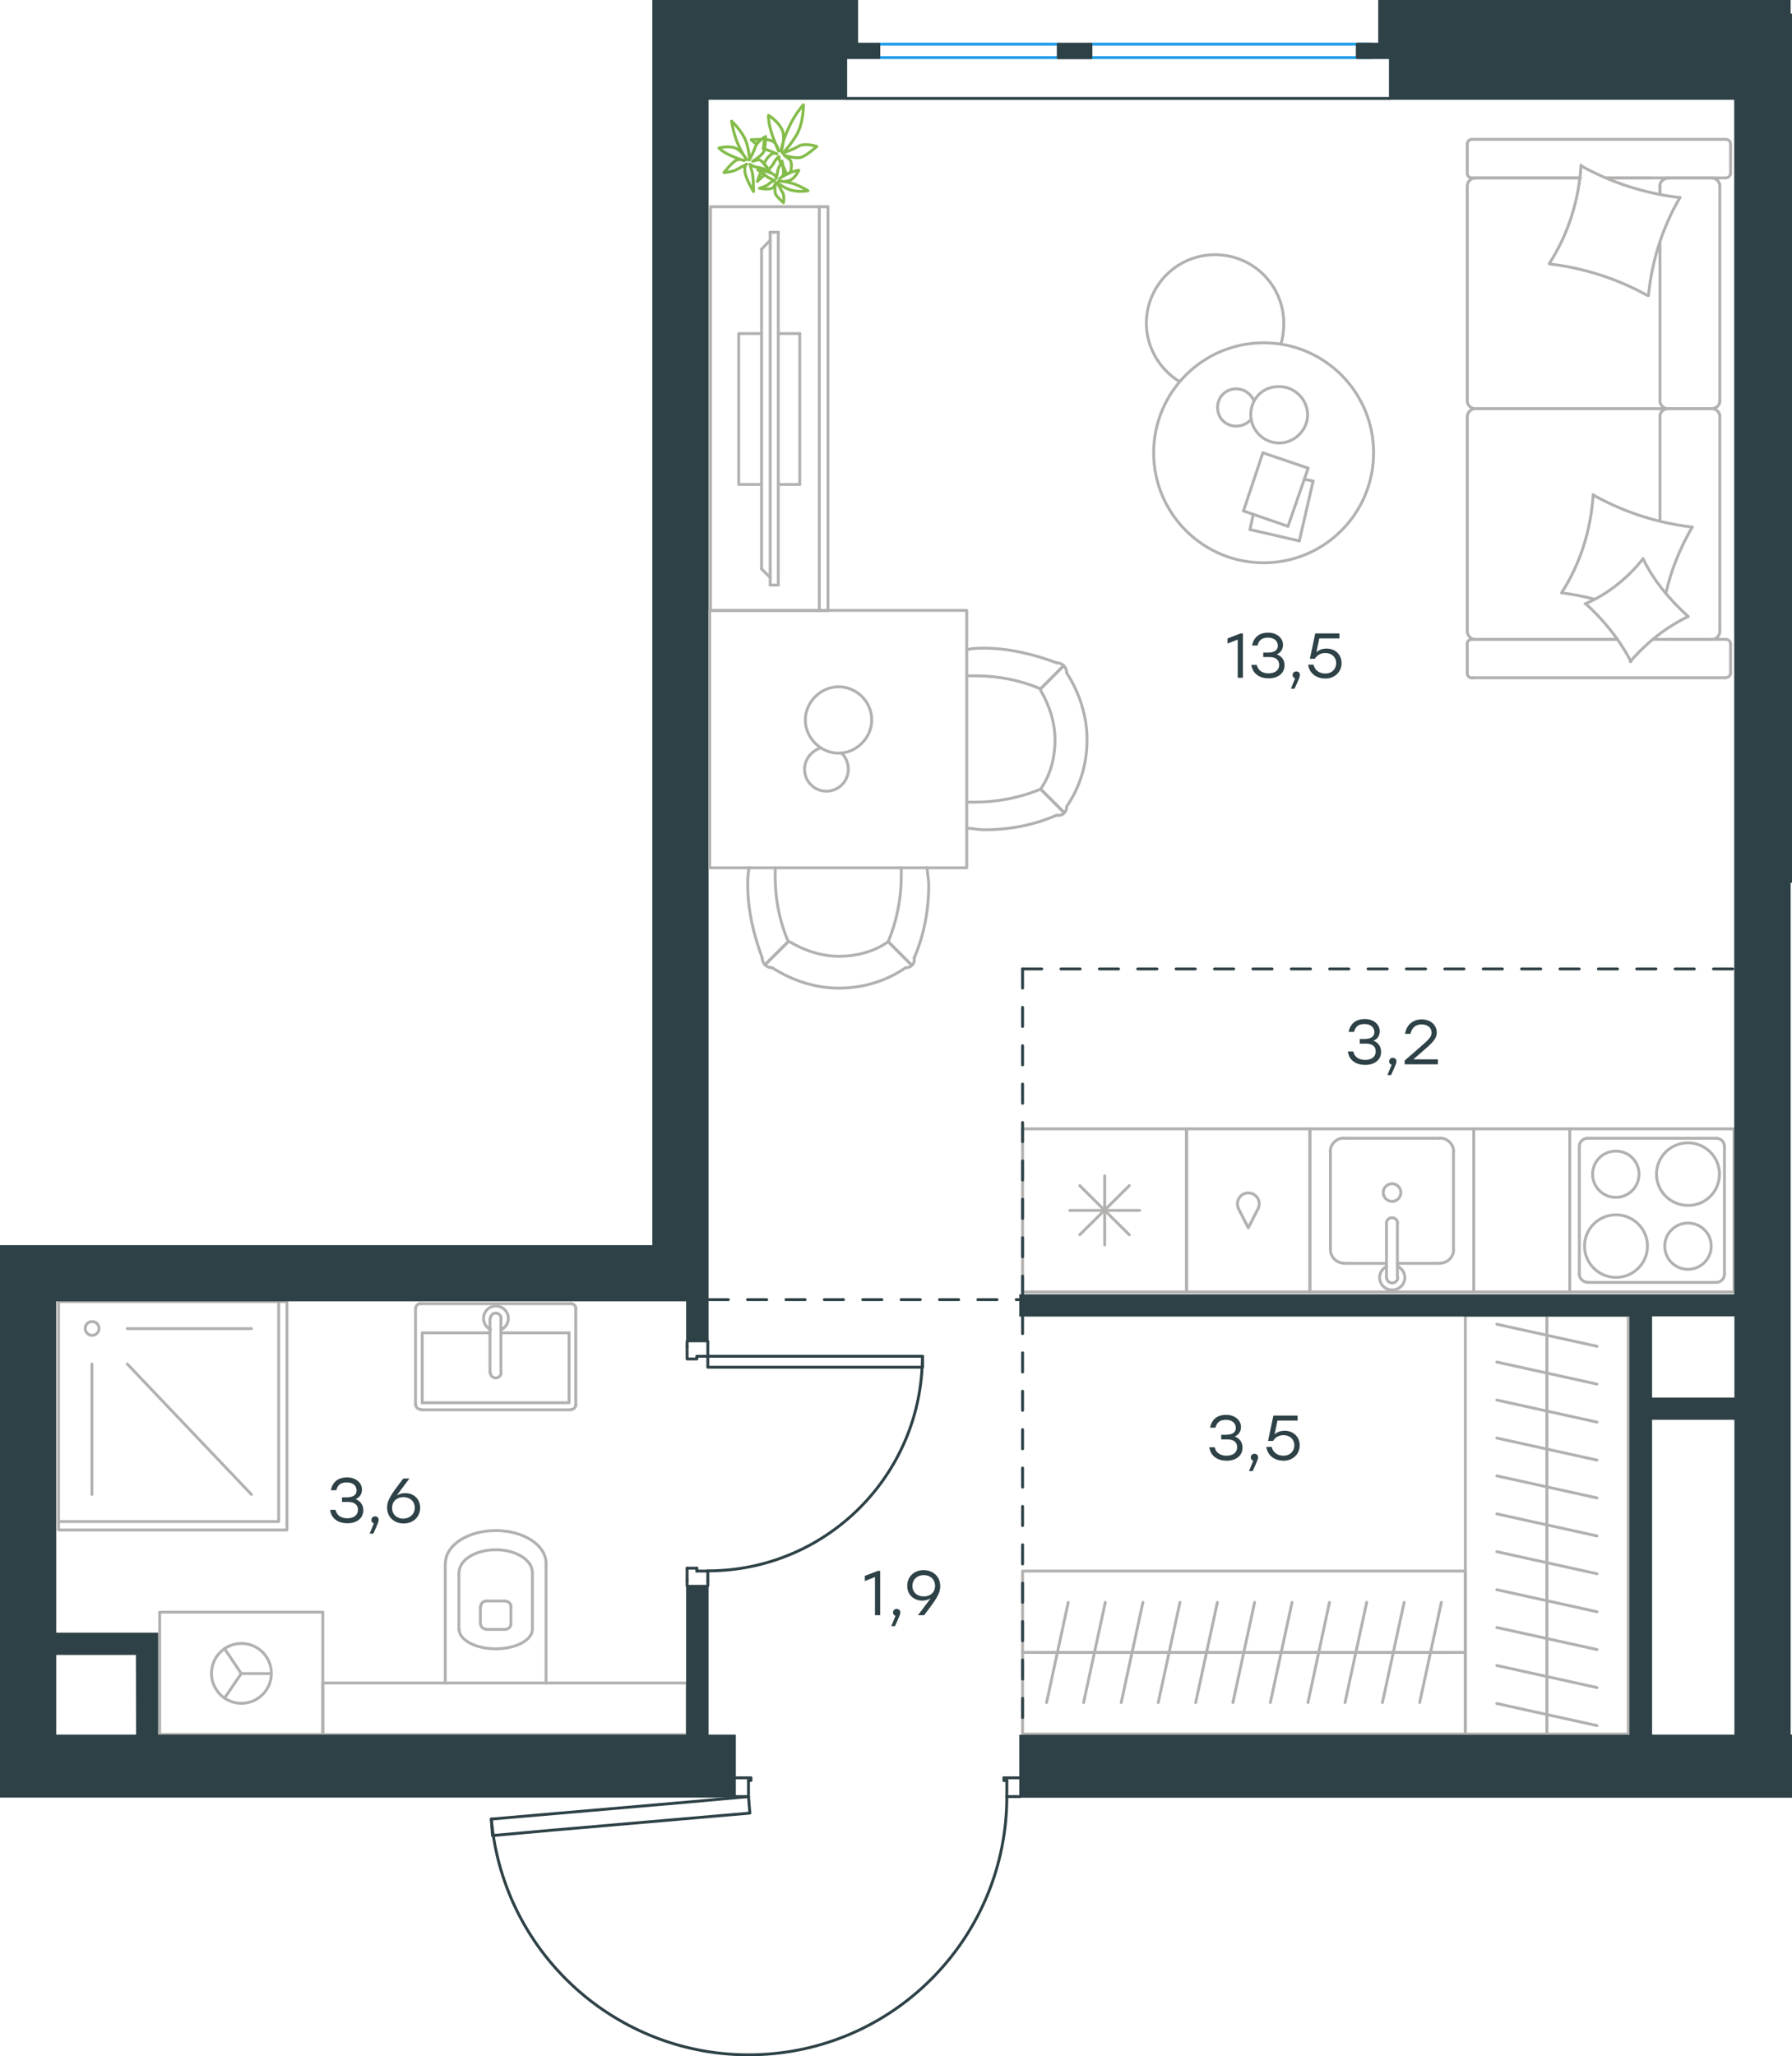 <?xml version="1.0" encoding="utf-8"?>
<!-- Generator: Adobe Illustrator 26.5.0, SVG Export Plug-In . SVG Version: 6.00 Build 0)  -->
<svg version="1.1" id="Слой_1" xmlns="http://www.w3.org/2000/svg" xmlns:xlink="http://www.w3.org/1999/xlink" x="0px" y="0px"
	 viewBox="0 0 933.7 1071.2" style="enable-background:new 0 0 933.7 1071.2;" xml:space="preserve">
<style type="text/css">
	.st0{fill:none;stroke:#B2B1B0;stroke-width:1.5;stroke-linecap:round;stroke-linejoin:round;stroke-miterlimit:22.926;}
	.st1{fill:none;stroke:#2D4146;stroke-width:1.5;stroke-linecap:round;stroke-linejoin:round;stroke-miterlimit:22.926;}
	.st2{fill:none;stroke:#1D9CEB;stroke-width:1.5;stroke-linecap:round;stroke-linejoin:round;stroke-miterlimit:22.926;}
	.st3{fill:#2D4146;stroke:#2D4146;stroke-miterlimit:10;}
	.st4{enable-background:new    ;}
	.st5{fill:#2D4146;}
	
		.st6{fill:none;stroke:#2D4146;stroke-width:1.5;stroke-linecap:round;stroke-linejoin:round;stroke-miterlimit:22.926;stroke-dasharray:10;}
	.st7{fill:none;stroke:#84BC4A;stroke-width:1.5;stroke-linecap:round;stroke-linejoin:round;stroke-miterlimit:22.926;}
</style>
<g>
	<path class="st0" d="M253.3,834.1c-1.6,0-2.8,1.3-2.8,2.8"/>
	<path class="st0" d="M266.2,837c0-1.6-1.3-2.8-2.8-2.8"/>
	<path class="st0" d="M250.4,845.9c0,1.6,1.3,2.8,2.8,2.8"/>
	<path class="st0" d="M263.4,848.8c1.6,0,2.8-1.3,2.8-2.8"/>
	<line class="st0" x1="250.3" y1="846" x2="250.3" y2="837"/>
	<line class="st0" x1="253.2" y1="834.1" x2="263.3" y2="834.1"/>
	<line class="st0" x1="266.2" y1="837" x2="266.2" y2="846"/>
	<line class="st0" x1="263.3" y1="848.9" x2="253.2" y2="848.9"/>
	<path class="st0" d="M239.2,848.8c0,5.6,8.6,10.2,19.1,10.2c10.6,0,19.1-4.6,19.1-10.2"/>
	<line class="st0" x1="239.1" y1="819.4" x2="239.1" y2="848.9"/>
	<path class="st0" d="M277.4,819.3c0-6.6-8.6-11.9-19.1-11.9c-10.6,0-19.1,5.3-19.1,11.9"/>
	<line class="st0" x1="277.4" y1="819.4" x2="277.4" y2="848.9"/>
	<path class="st0" d="M284.5,814.4c0-9.4-11.7-17-26.2-17s-26.2,7.6-26.2,17"/>
	<line class="st0" x1="232" y1="814.5" x2="232" y2="876.8"/>
	<line class="st0" x1="284.5" y1="814.5" x2="284.5" y2="876.8"/>
	<rect x="168.2" y="876.8" class="st0" width="189.8" height="26.9"/>
</g>
<line class="st0" x1="700.3" y1="658.2" x2="722.4" y2="658.2"/>
<path class="st0" d="M720.7,621.3c0,2.5,2.1,4.6,4.6,4.6c2.6,0,4.6-2.1,4.6-4.6s-2.1-4.6-4.6-4.6S720.7,618.8,720.7,621.3"/>
<path class="st0" d="M728.2,637.2c0-1.6-1.3-2.8-2.9-2.8c-1.6,0-2.9,1.3-2.9,2.8"/>
<line class="st0" x1="722.4" y1="665.7" x2="722.4" y2="637.3"/>
<path class="st0" d="M722.5,665.6c0,1.6,1.3,2.8,2.9,2.8c1.6,0,2.9-1.3,2.9-2.8"/>
<line class="st0" x1="728.1" y1="665.7" x2="728.1" y2="637.3"/>
<path class="st0" d="M722.5,659.8c-2.7,1.3-4.2,4.3-3.5,7.3c0.7,2.9,3.3,5,6.4,5c3,0,5.7-2.1,6.4-5c0.7-3-0.8-6-3.5-7.3"/>
<path class="st0" d="M693.2,651c0,3.9,3.2,7.1,7.2,7.1"/>
<path class="st0" d="M750.2,658.1c4,0,7.2-3.2,7.2-7.1"/>
<path class="st0" d="M700.3,592.9c-4,0-7.2,3.2-7.2,7.1"/>
<path class="st0" d="M757.4,600c0-3.9-3.2-7.1-7.2-7.1"/>
<line class="st0" x1="693.2" y1="651" x2="693.2" y2="600.1"/>
<line class="st0" x1="700.3" y1="593" x2="750.2" y2="593"/>
<line class="st0" x1="757.3" y1="600.1" x2="757.3" y2="651"/>
<line class="st0" x1="750.2" y1="658.2" x2="728.1" y2="658.2"/>
<rect x="682.5" y="588.1" class="st0" width="85.4" height="85"/>
<line class="st0" x1="562.6" y1="617.7" x2="588.4" y2="643.3"/>
<line class="st0" x1="562.6" y1="643.3" x2="588.4" y2="617.7"/>
<line class="st0" x1="575.6" y1="612.6" x2="575.6" y2="648.6"/>
<line class="st0" x1="557.4" y1="630.6" x2="593.8" y2="630.6"/>
<rect x="532.8" y="588.1" class="st0" width="85.4" height="85"/>
<path class="st0" d="M655.6,629.4c1.1-2.4,0.4-5.1-1.7-6.7c-2-1.6-4.9-1.6-7,0c-2,1.6-2.7,4.4-1.7,6.7"/>
<polyline class="st0" points="645.2,629.5 650.4,639.7 655.6,629.5 "/>
<rect x="618.3" y="588.1" class="st0" width="64.2" height="85"/>
<g>
	<polyline class="st0" points="117,884.7 125.7,871.9 117,858.9 	"/>
	<line class="st0" x1="125.7" y1="871.9" x2="141.2" y2="871.9"/>
	<path class="st0" d="M110.2,871.8c0,8.6,7,15.6,15.6,15.6s15.6-7,15.6-15.6s-7-15.6-15.6-15.6S110.2,863.2,110.2,871.8"/>
	<rect x="83.2" y="839.9" class="st0" width="85" height="63.7"/>
</g>
<path class="st0" d="M858.4,649.2c0-9-7.4-16.3-16.4-16.3c-9.1,0-16.4,7.3-16.4,16.3s7.4,16.3,16.4,16.3S858.4,658.2,858.4,649.2"/>
<path class="st0" d="M891.6,649.2c0-6.7-5.4-12-12.1-12c-6.7,0-12.1,5.4-12.1,12c0,6.7,5.4,12.1,12.1,12.1
	C886.2,661.3,891.6,655.9,891.6,649.2"/>
<path class="st0" d="M895.9,611.7c0-9-7.4-16.3-16.4-16.3c-9.1,0-16.4,7.3-16.4,16.3s7.4,16.3,16.4,16.3
	C888.6,628.1,895.9,620.8,895.9,611.7"/>
<path class="st0" d="M854,611.7c0-6.7-5.4-12-12.1-12s-12.1,5.4-12.1,12c0,6.7,5.4,12.1,12.1,12.1S854,618.4,854,611.7"/>
<path class="st0" d="M894.2,668.1c2.4,0,4.3-1.9,4.3-4.2"/>
<path class="st0" d="M822.9,663.8c0,2.3,1.9,4.2,4.3,4.2"/>
<path class="st0" d="M898.5,597.2c0-2.3-1.9-4.2-4.3-4.2"/>
<path class="st0" d="M827.2,593c-2.3,0-4.3,1.9-4.3,4.2"/>
<line class="st0" x1="894.2" y1="668.1" x2="827.1" y2="668.1"/>
<line class="st0" x1="898.5" y1="597.3" x2="898.5" y2="663.9"/>
<line class="st0" x1="827.1" y1="593" x2="894.2" y2="593"/>
<line class="st0" x1="822.9" y1="663.9" x2="822.9" y2="597.3"/>
<rect x="817.9" y="588.1" class="st0" width="85.6" height="85"/>
<g>
	<line class="st0" x1="66.3" y1="710.6" x2="131" y2="778.6"/>
	<line class="st0" x1="66.3" y1="692.2" x2="131" y2="692.2"/>
	<line class="st0" x1="47.9" y1="710.6" x2="47.9" y2="778.6"/>
	<path class="st0" d="M48,695.7c2,0,3.6-1.6,3.6-3.6s-1.6-3.6-3.6-3.6s-3.6,1.6-3.6,3.6C44.4,694.1,46,695.7,48,695.7"/>
	<polyline class="st0" points="145.2,678.1 145.2,792.7 30.5,792.7 	"/>
	<rect x="30.5" y="678.1" class="st0" width="119" height="119"/>
</g>
<g>
	<line class="st0" x1="261" y1="694.4" x2="296.5" y2="694.4"/>
	<polyline class="st0" points="255.3,694.4 220,694.4 220,730.8 	"/>
	<polyline class="st0" points="220,730.8 296.5,730.8 296.5,694.4 	"/>
	<path class="st0" d="M297.3,734.4c1.6,0,2.8-1.3,2.8-2.8"/>
	<path class="st0" d="M216.5,731.5c0,1.6,1.3,2.8,2.8,2.8"/>
	<path class="st0" d="M300.1,681.9c0-1.6-1.3-2.8-2.8-2.8"/>
	<path class="st0" d="M219.3,679.1c-1.6,0-2.8,1.3-2.8,2.8"/>
	<path class="st0" d="M255.5,715.1c0,1.6,1.3,2.8,2.8,2.8c1.6,0,2.8-1.3,2.8-2.8"/>
	<line class="st0" x1="261" y1="686.9" x2="261" y2="715.2"/>
	<path class="st0" d="M261.1,686.9c0-1.6-1.3-2.8-2.8-2.8c-1.6,0-2.8,1.3-2.8,2.8"/>
	<line class="st0" x1="255.3" y1="686.9" x2="255.3" y2="715.2"/>
	<path class="st0" d="M261.2,692.7c2.7-1.3,4.2-4.4,3.5-7.3c-0.7-2.9-3.3-5-6.3-5s-5.7,2.1-6.3,5c-0.7,2.9,0.8,6,3.5,7.3"/>
	<line class="st0" x1="300" y1="682" x2="300" y2="731.6"/>
	<line class="st0" x1="297.2" y1="734.5" x2="219.3" y2="734.5"/>
	<line class="st0" x1="216.5" y1="731.6" x2="216.5" y2="682"/>
	<line class="st0" x1="219.3" y1="679.2" x2="297.2" y2="679.2"/>
</g>
<line class="st0" x1="806" y1="685.7" x2="806" y2="705.5"/>
<line class="st0" x1="832.1" y1="701.4" x2="779.9" y2="689.9"/>
<line class="st0" x1="806" y1="705.5" x2="806" y2="725.2"/>
<line class="st0" x1="832.1" y1="721.1" x2="779.9" y2="709.6"/>
<line class="st0" x1="806" y1="725.2" x2="806" y2="745"/>
<line class="st0" x1="832.1" y1="740.9" x2="779.9" y2="729.4"/>
<line class="st0" x1="806" y1="745" x2="806" y2="764.7"/>
<line class="st0" x1="832.1" y1="760.7" x2="779.9" y2="749.2"/>
<line class="st0" x1="806" y1="764.7" x2="806" y2="784.5"/>
<line class="st0" x1="832.1" y1="780.4" x2="779.9" y2="768.9"/>
<line class="st0" x1="806" y1="685.3" x2="806" y2="903.4"/>
<line class="st0" x1="806" y1="784.5" x2="806" y2="804.2"/>
<line class="st0" x1="832.1" y1="800.2" x2="779.9" y2="788.7"/>
<line class="st0" x1="806" y1="804.2" x2="806" y2="824.1"/>
<line class="st0" x1="832.1" y1="819.9" x2="779.9" y2="808.4"/>
<line class="st0" x1="806" y1="824.1" x2="806" y2="843.9"/>
<line class="st0" x1="832.1" y1="839.7" x2="779.9" y2="828.2"/>
<line class="st0" x1="806" y1="843.9" x2="806" y2="863.6"/>
<line class="st0" x1="832.1" y1="859.4" x2="779.9" y2="847.9"/>
<line class="st0" x1="806" y1="863.6" x2="806" y2="883.4"/>
<line class="st0" x1="832.1" y1="879.2" x2="779.9" y2="867.7"/>
<line class="st0" x1="806" y1="883.4" x2="806" y2="903"/>
<line class="st0" x1="832.1" y1="899" x2="779.9" y2="887.5"/>
<rect x="763.5" y="685.3" class="st0" width="84.9" height="218.1"/>
<line class="st0" x1="755.1" y1="860.9" x2="735.7" y2="860.9"/>
<line class="st0" x1="739.7" y1="887" x2="751" y2="834.8"/>
<line class="st0" x1="735.7" y1="860.9" x2="716.2" y2="860.9"/>
<line class="st0" x1="720.3" y1="887" x2="731.6" y2="834.8"/>
<line class="st0" x1="716.2" y1="860.9" x2="696.7" y2="860.9"/>
<line class="st0" x1="700.8" y1="887" x2="712.1" y2="834.8"/>
<line class="st0" x1="696.7" y1="860.9" x2="677.3" y2="860.9"/>
<line class="st0" x1="681.5" y1="887" x2="692.7" y2="834.8"/>
<line class="st0" x1="677.3" y1="860.9" x2="657.8" y2="860.9"/>
<line class="st0" x1="661.9" y1="887" x2="673.2" y2="834.8"/>
<line class="st0" x1="763.5" y1="860.9" x2="532.8" y2="860.9"/>
<line class="st0" x1="657.8" y1="860.9" x2="638.5" y2="860.9"/>
<line class="st0" x1="642.4" y1="887" x2="653.7" y2="834.8"/>
<line class="st0" x1="638.5" y1="860.9" x2="618.9" y2="860.9"/>
<line class="st0" x1="623" y1="887" x2="634.3" y2="834.8"/>
<line class="st0" x1="618.9" y1="860.9" x2="599.6" y2="860.9"/>
<line class="st0" x1="603.5" y1="887" x2="614.8" y2="834.8"/>
<line class="st0" x1="599.6" y1="860.9" x2="580" y2="860.9"/>
<line class="st0" x1="584.2" y1="887" x2="595.5" y2="834.8"/>
<line class="st0" x1="580" y1="860.9" x2="560.5" y2="860.9"/>
<line class="st0" x1="564.6" y1="887" x2="575.9" y2="834.8"/>
<line class="st0" x1="560.5" y1="860.9" x2="541.2" y2="860.9"/>
<line class="st0" x1="545.3" y1="887" x2="556.6" y2="834.8"/>
<rect x="532.8" y="818.5" class="st0" width="230.7" height="84.9"/>
<line class="st0" x1="768" y1="588.1" x2="817.9" y2="588.1"/>
<line class="st0" x1="768" y1="673.1" x2="817.9" y2="673.1"/>
<line class="st1" x1="528.7" y1="936" x2="531.6" y2="936"/>
<polyline class="st1" points="382.9,936 385.7,936 390,936 "/>
<line class="st1" x1="524.6" y1="936" x2="528.7" y2="936"/>
<path class="st1" d="M256,947.7c6.3,71.8,68,125.8,139.9,122.7c72-3.1,128.7-62.4,128.7-134.4"/>
<line class="st1" x1="528.7" y1="926.2" x2="523.1" y2="926.2"/>
<line class="st1" x1="385.7" y1="926.2" x2="382.9" y2="926.2"/>
<line class="st1" x1="390" y1="936" x2="390" y2="927.6"/>
<polyline class="st1" points="385.7,926.2 391.3,926.2 391.3,927.6 390,927.6 "/>
<line class="st1" x1="524.6" y1="927.6" x2="523.1" y2="927.6"/>
<line class="st1" x1="531.6" y1="926.2" x2="528.7" y2="926.2"/>
<line class="st1" x1="524.6" y1="936" x2="524.6" y2="927.6"/>
<line class="st1" x1="523.1" y1="927.6" x2="523.1" y2="926.2"/>
<polygon class="st1" points="358.9,938.8 256,947.7 256.6,956.3 287.6,953.5 390.7,944.6 390,936 "/>
<line class="st1" x1="368.8" y1="823.5" x2="368.8" y2="826.2"/>
<polyline class="st1" points="368.8,698.8 368.8,701.6 368.8,706.6 "/>
<line class="st1" x1="368.8" y1="818.5" x2="368.8" y2="823.5"/>
<path class="st1" d="M368.8,818.4c61.8,0,111.8-50.1,111.8-111.8"/>
<line class="st1" x1="358" y1="823.5" x2="358" y2="817"/>
<line class="st1" x1="358" y1="701.6" x2="358" y2="698.8"/>
<line class="st1" x1="368.8" y1="706.6" x2="363.1" y2="706.6"/>
<polyline class="st1" points="358,701.6 358,708 363.1,708 363.1,706.6 "/>
<line class="st1" x1="363.1" y1="818.5" x2="363.1" y2="817"/>
<line class="st1" x1="358" y1="826.2" x2="358" y2="823.5"/>
<line class="st1" x1="368.8" y1="818.5" x2="363.1" y2="818.5"/>
<line class="st1" x1="363.1" y1="817" x2="358" y2="817"/>
<polygon class="st1" points="480.7,706.6 480.7,712.3 449.5,712.3 368.8,712.3 368.8,706.6 399.9,706.6 "/>
<line class="st2" x1="457.9" y1="23" x2="551.4" y2="23"/>
<line class="st2" x1="568.4" y1="23" x2="714.6" y2="23"/>
<line class="st2" x1="457.9" y1="30" x2="551.4" y2="30"/>
<line class="st2" x1="568.4" y1="30" x2="714.6" y2="30"/>
<rect x="551.4" y="23" class="st1" width="17" height="7.1"/>
<rect x="707.2" y="23" class="st1" width="17" height="7"/>
<rect x="440.9" y="23" class="st1" width="17" height="7"/>
<line class="st1" x1="440.9" y1="51.3" x2="724.2" y2="51.3"/>
<rect x="551.4" y="23" class="st3" width="17" height="7.1"/>
<g class="st4">
	<path class="st5" d="M189.3,786.8c0,4.2-3.4,6.8-8.3,6.8c-4.5,0-8.4-2.2-9-7h2.8c0.7,3.1,3.2,4.4,6.2,4.4c3.4,0,5.5-1.7,5.5-4.4
		c0-2.3-1.4-4.1-5.1-4.1h-3.2v-2.4h2.4c3.5,0,5.2-1.3,5.2-3.6c0-2.6-2.1-4.2-5.1-4.2c-2.8,0-4.7,1-5.5,4.1h-2.8
		c0.9-4.7,4.2-6.7,8.4-6.7c4.4,0,7.8,2.6,7.8,6.4c0,2.2-1.2,4.1-3.3,4.9C187.7,782,189.3,784,189.3,786.8z"/>
	<path class="st5" d="M194.5,799h-1.9l2.2-5.4c-0.8-0.2-1.3-0.9-1.3-1.7c0-1.1,0.8-1.9,1.9-1.9c0.8,0,1.9,0.4,1.9,1.9
		C197.3,792.5,197.2,793.2,194.5,799z"/>
	<path class="st5" d="M218.9,785.5c0,5-3.8,8.2-8.6,8.2c-4.7,0-8.6-3.1-8.6-8.3c0-4,2.4-7.2,8.4-15.1h3.2l-6.6,8.8
		c1.2-0.7,2.6-1.2,4.3-1.2C215.1,777.8,218.9,780.5,218.9,785.5z M216.1,785.5c0-3.5-2.6-5.5-5.9-5.5c-3.4,0-5.9,2.1-5.9,5.6
		s2.6,5.6,5.8,5.6C213.5,791.1,216.1,788.9,216.1,785.5z"/>
</g>
<g class="st4">
	<path class="st5" d="M719.6,548c0,4.2-3.4,6.8-8.3,6.8c-4.5,0-8.4-2.2-9-7h2.8c0.7,3.1,3.2,4.4,6.2,4.4c3.4,0,5.5-1.7,5.5-4.4
		c0-2.3-1.4-4.1-5.1-4.1h-3.2v-2.4h2.4c3.5,0,5.2-1.3,5.2-3.6c0-2.6-2.1-4.2-5.1-4.2c-2.8,0-4.7,1-5.5,4.1h-2.8
		c0.9-4.7,4.2-6.7,8.4-6.7c4.4,0,7.8,2.6,7.8,6.4c0,2.2-1.2,4.1-3.3,4.9C718.1,543.1,719.6,545.2,719.6,548z"/>
	<path class="st5" d="M724.8,560.1h-1.9l2.2-5.4c-0.8-0.2-1.3-0.9-1.3-1.7c0-1.1,0.8-1.9,1.9-1.9c0.8,0,1.9,0.4,1.9,1.9
		C727.6,553.6,727.5,554.3,724.8,560.1z"/>
	<path class="st5" d="M749.2,554.5h-17.3v-2l6.7-5.8c5.6-4.9,7.3-6.3,7.3-8.7c0-2.5-2-4.3-5.2-4.3c-3.3,0-5.1,1.9-5.8,4.9h-2.8
		c0.7-4.6,4-7.5,8.7-7.5c4.7,0,7.8,3,7.8,6.8c0,3.4-2.4,5.5-7.8,10.2l-4.4,3.8h12.8V554.5z"/>
</g>
<g class="st4">
	<path class="st5" d="M458.6,818.4v23.1h-2.7v-19.9l-5.3,2.1v-2.7l6.8-2.6H458.6z"/>
	<path class="st5" d="M466.3,847.2h-1.9l2.2-5.4c-0.8-0.2-1.3-0.9-1.3-1.7c0-1.1,0.8-1.9,1.9-1.9c0.8,0,1.9,0.4,1.9,1.9
		C469.1,840.7,469,841.4,466.3,847.2z"/>
	<path class="st5" d="M489.9,826.4c0,4-2.4,7.2-8.4,15.1h-3.2l6.6-8.8c-1.2,0.7-2.6,1.2-4.3,1.2c-4.1,0-7.9-2.7-7.9-7.7
		c0-5,3.8-8.2,8.6-8.2C486,818.1,489.9,821.1,489.9,826.4z M487.2,826.2c0-3.5-2.6-5.6-5.9-5.6c-3.3,0-5.9,2.2-5.9,5.6
		c0,3.5,2.6,5.5,5.8,5.5C484.6,831.8,487.2,829.7,487.2,826.2z"/>
</g>
<g class="st4">
	<path class="st5" d="M647.4,754.2c0,4.2-3.4,6.8-8.3,6.8c-4.5,0-8.3-2.2-9-7h2.8c0.7,3.1,3.2,4.4,6.2,4.4c3.4,0,5.5-1.7,5.5-4.4
		c0-2.3-1.4-4.1-5.1-4.1h-3.2v-2.4h2.4c3.5,0,5.2-1.3,5.2-3.6c0-2.6-2.1-4.2-5.1-4.2c-2.8,0-4.7,1-5.5,4.1h-2.8
		c0.9-4.7,4.2-6.7,8.3-6.7c4.4,0,7.8,2.6,7.8,6.4c0,2.2-1.2,4.1-3.3,4.9C645.9,749.3,647.4,751.4,647.4,754.2z"/>
	<path class="st5" d="M652.7,766.4h-1.9l2.2-5.4c-0.8-0.2-1.3-0.9-1.3-1.7c0-1.1,0.8-1.9,1.9-1.9c0.8,0,1.9,0.4,1.9,1.9
		C655.5,759.8,655.4,760.6,652.7,766.4z"/>
	<path class="st5" d="M677.2,753c0,4.7-3.7,8-8.4,8c-4.4,0-8.3-2.4-9-7.2h2.8c0.7,3,3.1,4.6,6.2,4.6c3.3,0,5.6-2.3,5.6-5.4
		c0-3.2-2.4-5.3-5.6-5.3c-2.6,0-4.4,1.2-5.5,3h-2.6l2.8-13.2h12.6v2.6h-10.5l-1.5,7.2c1.3-1.2,3-1.9,5.3-1.9
		C673.6,745.4,677.2,748.3,677.2,753z"/>
</g>
<g class="st4">
	<path class="st5" d="M647.6,330v23.1h-2.7v-19.9l-5.3,2.1v-2.7l6.8-2.6H647.6z"/>
	<path class="st5" d="M669.3,346.6c0,4.2-3.4,6.8-8.3,6.8c-4.5,0-8.3-2.2-9-7h2.8c0.7,3.1,3.2,4.4,6.2,4.4c3.4,0,5.5-1.7,5.5-4.4
		c0-2.3-1.4-4.1-5.1-4.1h-3.2V340h2.4c3.5,0,5.2-1.3,5.2-3.6c0-2.6-2.1-4.2-5.1-4.2c-2.8,0-4.7,1-5.5,4.1h-2.8
		c0.9-4.7,4.2-6.7,8.3-6.7c4.4,0,7.8,2.6,7.8,6.4c0,2.2-1.2,4.1-3.3,4.9C667.8,341.8,669.3,343.8,669.3,346.6z"/>
	<path class="st5" d="M674.5,358.8h-1.9l2.2-5.4c-0.8-0.2-1.3-0.9-1.3-1.7c0-1.1,0.8-1.9,1.9-1.9c0.8,0,1.9,0.4,1.9,1.9
		C677.3,352.3,677.2,353,674.5,358.8z"/>
	<path class="st5" d="M699,345.5c0,4.7-3.7,8-8.4,8c-4.4,0-8.3-2.4-9-7.2h2.8c0.7,3,3.1,4.6,6.2,4.6c3.3,0,5.6-2.3,5.6-5.4
		c0-3.2-2.4-5.3-5.6-5.3c-2.6,0-4.4,1.2-5.5,3h-2.6l2.8-13.2h12.6v2.6h-10.5l-1.5,7.2c1.3-1.2,3-1.9,5.3-1.9
		C695.5,337.9,699,340.8,699,345.5z"/>
</g>
<polygon class="st3" points="446.6,23 446.6,0.5 340.4,0.5 340.4,51.5 340.4,602.2 340.4,649.2 28.8,649.2 0.5,649.2 0.5,659.6 
	0.5,865.9 0.5,904.2 0.5,936 382.9,936 382.9,932.5 382.9,904.2 368.7,904.2 368.7,826.2 358,826.2 358,904.2 212.9,904.2 
	81.9,904.2 81.9,851.1 71.3,851.1 71.4,904.2 28.8,904.2 28.8,865.9 28.8,861.7 71.3,861.7 71.3,851.1 28.8,851.1 28.8,677.5 
	358,677.5 358,698.8 368.7,698.8 368.7,677.5 368.7,649.2 368.7,602.2 368.7,51.5 440.9,51.5 440.9,30 457.9,30 457.9,23 "/>
<path class="st3" d="M933.2,904.2h-0.7V459.4h0.7v-26.1v-81.9V59.3V7.6h-0.7V0.5H718.6V23h-11.4v7h17v-6.9l0,0v28.4h179.9v407.9
	v215.4H531.6v10.6h317.9v218.9H846H531.6v28.3v3.5h401.6L933.2,904.2L933.2,904.2z M904.2,904.2h-43.9v-165h43.9V904.2z
	 M904.2,728.6h-43.9v-43.3h43.9V728.6z"/>
<line class="st6" x1="369.5" y1="677.1" x2="657.8" y2="677.1"/>
<line class="st6" x1="532.8" y1="504.8" x2="532.8" y2="913.8"/>
<line class="st6" x1="532.8" y1="504.8" x2="909.1" y2="504.8"/>
<g>
	<line class="st0" x1="864.9" y1="126.5" x2="864.9" y2="209"/>
	<line class="st0" x1="764.5" y1="350.7" x2="764.5" y2="335.6"/>
	<line class="st0" x1="764.5" y1="328.9" x2="764.5" y2="216.8"/>
	<line class="st0" x1="837.1" y1="92.7" x2="860.6" y2="92.7"/>
	<line class="st0" x1="768.7" y1="92.7" x2="823.4" y2="92.7"/>
	<line class="st0" x1="768.7" y1="333.1" x2="842.7" y2="333.1"/>
	<line class="st0" x1="868.7" y1="212.9" x2="892.2" y2="212.9"/>
	<line class="st0" x1="864.9" y1="216.8" x2="864.9" y2="271.3"/>
	<line class="st0" x1="901.7" y1="75.1" x2="901.7" y2="90.2"/>
	<line class="st0" x1="892.2" y1="212.9" x2="868.7" y2="212.9"/>
	<line class="st0" x1="896.1" y1="328.9" x2="896.1" y2="216.8"/>
	<line class="st0" x1="842.7" y1="333.1" x2="766.9" y2="333.1"/>
	<line class="st0" x1="764.5" y1="209" x2="764.5" y2="96.9"/>
	<line class="st0" x1="764.5" y1="90.2" x2="764.5" y2="75.1"/>
	<line class="st0" x1="864.9" y1="96.9" x2="864.9" y2="101.1"/>
	<line class="st0" x1="898.9" y1="92.7" x2="837.1" y2="92.7"/>
	<line class="st0" x1="864.9" y1="96.9" x2="864.9" y2="101.1"/>
	<line class="st0" x1="892.2" y1="92.7" x2="868.7" y2="92.7"/>
	<line class="st0" x1="892.2" y1="212.9" x2="868.7" y2="212.9"/>
	<line class="st0" x1="896.1" y1="209" x2="896.1" y2="96.9"/>
	<line class="st0" x1="823.4" y1="92.7" x2="766.9" y2="92.7"/>
	<line class="st0" x1="898.9" y1="353.1" x2="766.9" y2="353.1"/>
	<line class="st0" x1="901.7" y1="335.6" x2="901.7" y2="350.7"/>
	<line class="st0" x1="861.1" y1="333.1" x2="898.9" y2="333.1"/>
	<line class="st0" x1="868.7" y1="212.9" x2="768.7" y2="212.9"/>
	<line class="st0" x1="868.7" y1="333.1" x2="892.2" y2="333.1"/>
	<path class="st0" d="M898.9,92.7c2,0,2.8-1.4,2.8-2.5"/>
	<path class="st0" d="M766.9,333.1c-1.8,0-2.5,1.4-2.5,2.5"/>
	<path class="st0" d="M901.7,335.6c0-1.8-1.4-2.5-2.5-2.5"/>
	<path class="st0" d="M864.9,209c0,1.9,1.8,3.9,4.2,3.9"/>
	<path class="st0" d="M892.2,333.1c1.9,0,3.9-1.8,3.9-4.2"/>
	<path class="st0" d="M896.1,96.9c0-2.1-1.8-4.2-4.2-4.2"/>
	<path class="st0" d="M764.5,209c0,1.9,1.8,3.9,4.2,3.9"/>
	<path class="st0" d="M891.9,212.9c2.1,0,4.2-1.6,4.2-3.9"/>
	<path class="st0" d="M768.7,212.9c-2.1,0-4.2,1.8-4.2,4.2"/>
	<path class="st0" d="M901.7,75.1c0-1.8-1.4-2.5-2.5-2.5H767c-1.8,0-2.5,1.4-2.5,2.5"/>
	<path class="st0" d="M896.1,216.8c0-1.9-1.8-3.9-4.2-3.9"/>
	<path class="st0" d="M764.5,350.7c0,1.8,1.4,2.5,2.5,2.5"/>
	<path class="st0" d="M768.7,92.7c-2.1,0-4.2,1.8-4.2,4.2"/>
	<path class="st0" d="M764.5,90.2c0,1.8,1.4,2.5,2.5,2.5"/>
	<path class="st0" d="M764.5,328.9c0,2.1,1.8,4.2,4.2,4.2"/>
	<path class="st0" d="M869.5,92.7c-2.3,0-4.7,1.8-4.7,4.2"/>
	<path class="st0" d="M869.1,212.9c-2.1,0-4.2,1.6-4.2,3.9"/>
	<path class="st0" d="M898.9,353.1c2,0,2.8-1.4,2.8-2.5"/>
	<path class="st0" d="M858.5,154c-15.8-8.8-33.3-14.4-51.2-16.5"/>
	<path class="st0" d="M849.8,344.7c-6-11.6-14-21.4-23.5-30.1"/>
	<path class="st0" d="M825.9,314.6c11.6-4.9,22.1-13.3,30.2-23.5"/>
	<path class="st0" d="M807.3,137.2c9.8-15.1,15.4-33,16.5-51.2"/>
	<path class="st0" d="M830.5,258.1c15.8,8.8,33.3,14.4,51.2,16.5"/>
	<path class="st0" d="M881.7,274.6c-6.3,10.9-10.9,22.1-13.7,34.4"/>
	<path class="st0" d="M813.6,308.9c9.8-15.1,15.4-33,16.5-51.2"/>
	<path class="st0" d="M823.8,86.4c15.8,8.8,33.3,14.4,51.2,16.5"/>
	<path class="st0" d="M875.4,102.8c-9.1,15.4-14.7,33-16.5,51.2"/>
	<path class="st0" d="M856.1,291.1c5.6,11.6,14,21.4,23.5,30.1"/>
	<path class="st0" d="M830.5,312.1c-5.3-1.4-11.2-2.5-16.5-3.2"/>
	<path class="st0" d="M879.6,321.2c-11.6,5.6-21.8,13.7-30.2,23.5"/>
</g>
<g>
	<line class="st0" x1="677" y1="281.8" x2="651.3" y2="275.9"/>
	<line class="st0" x1="651.3" y1="275.9" x2="653" y2="267.9"/>
	<line class="st0" x1="679.5" y1="249.7" x2="684.2" y2="250.6"/>
	<line class="st0" x1="684.2" y1="250.6" x2="677" y2="281.8"/>
	<line class="st0" x1="671.1" y1="274.2" x2="647.9" y2="266.2"/>
	<line class="st0" x1="647.9" y1="266.2" x2="658" y2="235.9"/>
	<line class="st0" x1="658" y1="235.9" x2="681.6" y2="243.9"/>
	<line class="st0" x1="681.6" y1="243.9" x2="671.1" y2="274.2"/>
	<ellipse class="st0" cx="658.4" cy="235.9" rx="57.3" ry="57.3"/>
	<path class="st0" d="M651.7,216.1c0,8,6.7,14.7,14.8,14.7c8,0,14.8-6.7,14.8-14.7s-6.7-14.7-14.8-14.7
		C658,201.3,651.7,207.6,651.7,216.1z"/>
	<path class="st0" d="M651.7,218.6c-1.7,2.1-4.6,3.4-7.6,3.4c-5.5,0-9.7-4.2-9.7-9.7s4.2-9.7,9.7-9.7c4.2,0,7.6,2.5,9.3,6.3"/>
	<path class="st0" d="M614.6,198.8c-10.5-6.3-17.3-18.1-17.3-30.3c0-19.8,16-35.8,35.8-35.8s35.8,16,35.8,35.8c0,3.5-0.4,7-1.4,10.5
		"/>
</g>
<g>
	<g>
		<line class="st0" x1="426.9" y1="318.1" x2="426.9" y2="107.7"/>
		<polyline class="st0" points="431.4,107.7 370.2,107.7 370.2,318.1 431.4,318.1 		"/>
		<line class="st0" x1="431.4" y1="318.1" x2="431.4" y2="107.7"/>
	</g>
	<g>
		<polyline class="st0" points="396.8,173.8 384.9,173.8 384.9,252.4 396.8,252.4 		"/>
		<line class="st0" x1="405.5" y1="252.4" x2="416.7" y2="252.4"/>
		<line class="st0" x1="416.7" y1="252.4" x2="416.7" y2="173.8"/>
		<line class="st0" x1="416.7" y1="173.8" x2="405.5" y2="173.8"/>
		<line class="st0" x1="405.5" y1="304.8" x2="401.3" y2="304.8"/>
		<line class="st0" x1="396.8" y1="129.8" x2="401.3" y2="125.2"/>
		<line class="st0" x1="401.3" y1="300.9" x2="396.8" y2="296.4"/>
		<line class="st0" x1="401.3" y1="121" x2="401.3" y2="304.8"/>
		<line class="st0" x1="405.5" y1="304.8" x2="405.5" y2="121"/>
		<line class="st0" x1="405.5" y1="121" x2="401.3" y2="121"/>
		<line class="st0" x1="396.8" y1="296.4" x2="396.8" y2="129.8"/>
	</g>
</g>
<g>
	<rect x="369.8" y="318" class="st0" width="133.9" height="134.1"/>
	<path class="st0" d="M462.8,490.6c-7.5,5.3-16.6,7.6-25.7,7.6s-18.1-3-25.7-7.6"/>
	<path class="st0" d="M483.1,452c0,3,0.8,6,0.8,9.1c0,12.8-2.3,25.7-7.5,37.8"/>
	<path class="st0" d="M397.1,498.9c-4.5-12.1-7.5-24.9-7.5-37.8c0-3,0-6,0.8-9.1"/>
	<path class="st0" d="M469.6,452c0,1.5,0,3,0,4.5c0,11.3-2.3,23.4-6.8,34"/>
	<path class="st0" d="M410.7,490.6c-4.5-10.6-6.8-21.9-6.8-34c0-1.5,0-3,0-4.5"/>
	<path class="st0" d="M471.8,504.2c-9.8,6.8-21.9,10.6-34.7,10.6c-12.1,0-24.1-3.8-34.7-10.6"/>
	<line class="st0" x1="462.8" y1="490.6" x2="474.8" y2="502.6"/>
	<line class="st0" x1="410.7" y1="490.6" x2="398.6" y2="502.6"/>
	<line class="st0" x1="462.8" y1="490.6" x2="474.8" y2="502.6"/>
	<line class="st0" x1="410.7" y1="490.6" x2="398.6" y2="502.6"/>
	<path class="st0" d="M402.4,504.2c-3,0-5.3-2.3-5.3-5.3"/>
	<path class="st0" d="M476.3,498.9c0.6,3-1.5,5.3-4.5,5.3"/>
	<path class="st0" d="M542.2,411.1c5.3-7.6,7.5-16.6,7.5-25.7s-3-18.1-7.5-25.7"/>
	<path class="st0" d="M503.7,431.5c3,0,6,0.8,9.1,0.8c12.8,0,25.7-2.3,37.7-7.6"/>
	<path class="st0" d="M550.5,345.3c-12.1-4.5-24.9-7.6-37.7-7.6c-3,0-6,0-9.1,0.8"/>
	<path class="st0" d="M503.7,417.9c1.5,0,3,0,4.5,0c11.3,0,23.4-2.3,34-6.8"/>
	<path class="st0" d="M542.2,358.9c-10.6-4.5-21.9-6.8-34-6.8c-1.5,0-3,0-4.5,0"/>
	<path class="st0" d="M555.8,420.1c6.8-9.8,10.6-21.9,10.6-34.7c0-12.1-3.8-24.2-10.6-34.8"/>
	<line class="st0" x1="542.2" y1="411.1" x2="554.2" y2="423.1"/>
	<line class="st0" x1="542.2" y1="358.9" x2="554.2" y2="346.8"/>
	<line class="st0" x1="542.2" y1="411.1" x2="554.2" y2="423.1"/>
	<line class="st0" x1="542.2" y1="358.9" x2="554.2" y2="346.8"/>
	<path class="st0" d="M555.8,350.6c0-3-2.3-5.3-5.3-5.3"/>
	<path class="st0" d="M550.5,424.7c3,0.6,5.3-1.5,5.3-4.5"/>
	<path class="st0" d="M436.9,357.8c-9.3,0-17.3,8-17.3,17.3s8,17.3,17.3,17.3s17.3-8,17.3-17.3C454.2,365.4,446.2,357.8,436.9,357.8
		z"/>
	<path class="st0" d="M438.6,392.4c2.1,2.1,3.4,5.1,3.4,8.4c0,6.3-5.1,11.4-11.4,11.4s-11.4-5.1-11.4-11.4c0-5.1,3.4-9.3,8-11"/>
</g>
<g>
	<path class="st7" d="M407.7,79.8c0,0,3.1-2.6,7.1-9.1s3.8-16.1,3.8-16.1s-4.5,4.8-7.7,12.1c-3.5,7.4-3.9,12.1-3.9,12.1
		s2.6-7.4,0.3-11.6c-2.3-4.5-6.9-7.1-6.9-7.1s-0.2,3,1.2,7.7c1.3,4.8,4.1,10.9,4.1,10.9s-0.8-4.5-3.8-5.4c-0.8-0.2-2.2-0.7-3.6-0.7
		c-0.2,1.3-0.2,3.5-0.7,4.8c0.2,0.2,0.7,0.2,0.7,0.2c3.1,1,6.5,2.6,6.5,2.6s-1.6-1.6-4.5,1.6c-0.8,0.8-1.6,2.2-2.3,3.6
		c0.8,1,1.8,2.3,2.3,3.1c1.3-1.3,2.6-2.8,3-3.8c1.6-2.8,2.6-3.1,2.6-3.1s-0.2,1.3,0.8,3.1c0.3-0.7,0.7-0.8,0.7-0.8s0.2,1.2,0.7,2.8
		c0.7,1.2,1.2,2.6,1.6,4.1c0.7-0.3,1.2-0.7,2-1l0.2-0.2c0.7-2.8,0.7-5.7-0.7-6.7l-2.6-2c0,0,6.7,2.2,9.5,0.8
		c2.8-1.2,7.5-5.4,7.5-5.4s-5.9-2-9.4-0.2C413,78.1,407.7,79.8,407.7,79.8z M396.3,72.6c-2.6,0-4.9,0.2-4.9,0.2s1.2,1.2,2.8,2.3
		C394.8,74.1,395.2,73.2,396.3,72.6z M397.2,87.8c-0.2,0.2-0.2,0.7-0.3,0.8c0.8,0.2,2,0.7,3,0.8l0.2-0.2
		C399.5,88.8,398.6,88.3,397.2,87.8z M396.4,89.7c-1,2.6-1.8,4.8-1.8,4.8s1.8-1.6,3.8-3.5C397.9,90.6,397.1,89.9,396.4,89.7z
		 M410.5,94.2c0,0.2,0.2,0.7,0.2,0.7h0.2c0-0.2,0.2-0.3,0.2-0.8C410.5,94.2,410.5,94.2,410.5,94.2z"/>
	<path class="st7" d="M390.5,83.3c0,0,0.2-3.1-1.6-9.1c-2-5.9-7.7-11.1-7.7-11.1s0.7,5.6,3.1,11.5c2.6,5.9,4.8,8.7,4.8,8.7
		s-2.6-5.1-6.5-6.4c-3.9-1-8,0.2-8,0.2s1.6,1.8,5.4,3.6c3.8,1.8,7.7,3,7.7,3s-2-1.2-4.1-0.2c-2.3,1.2-6.4,6.4-6.4,6.4
		s4.8-0.3,7.1-1.8c2.3-1.3,4.8-2.6,4.8-2.6s-1.3,0.2-1,3.8c0.3,3.6,4.5,10.5,4.5,10.5s0-8.4-0.8-10.6c-0.8-2.3-1-3.6-1-3.6
		s1.6,1.3,4.1,1.6c2,0.2,4.5,1.8,5.9,2.6c0.2,0.2,0.7,0.2,0.7,0.2c-0.8-1.3-4.5-7.4-6.7-6.7l-2.6,0.7c0,0,5.1-3,5.9-5.4
		c0.8-2.3,0.8-7.5,0.8-7.5s-4.5,2.6-5.4,5.6C392.5,79.5,390.5,83.3,390.5,83.3z"/>
	<path class="st7" d="M404.9,95.1c0,0,1.6,1.6,5.9,3.5c4.5,1.8,10.2,0.8,10.2,0.8s-3.5-2.3-7.9-3.8c-4.8-1.3-7.4-1.3-7.4-1.3
		s4.1,1,6.7-0.8s3.8-4.8,3.8-4.8s-1.8,0.2-4.6,1.3c-2.8,1.2-5.4,3-5.4,3s1.6-0.7,2-2.3c0.3-1.8-0.7-6.5-0.7-6.5s-2,3-2.3,4.9
		c-0.3,2-0.8,3.9-0.8,3.9s0.7-0.8-1.6-2.3c-2.2-1.6-8-2.3-8-2.3s4.8,3.9,6.5,4.6c1.8,0.7,2.3,1.2,2.3,1.2s-1.6,0.2-3,1.6
		c-1.3,1.3-4.9,2.3-4.9,2.3s6.4,1.2,7.4-0.7l1-1.8c0,0-0.8,4.5,0.2,5.9c1,1.6,3.9,4.1,3.9,4.1s0.8-3.8-0.7-5.7
		C406.4,97.8,404.9,95.1,404.9,95.1z"/>
</g>
</svg>
